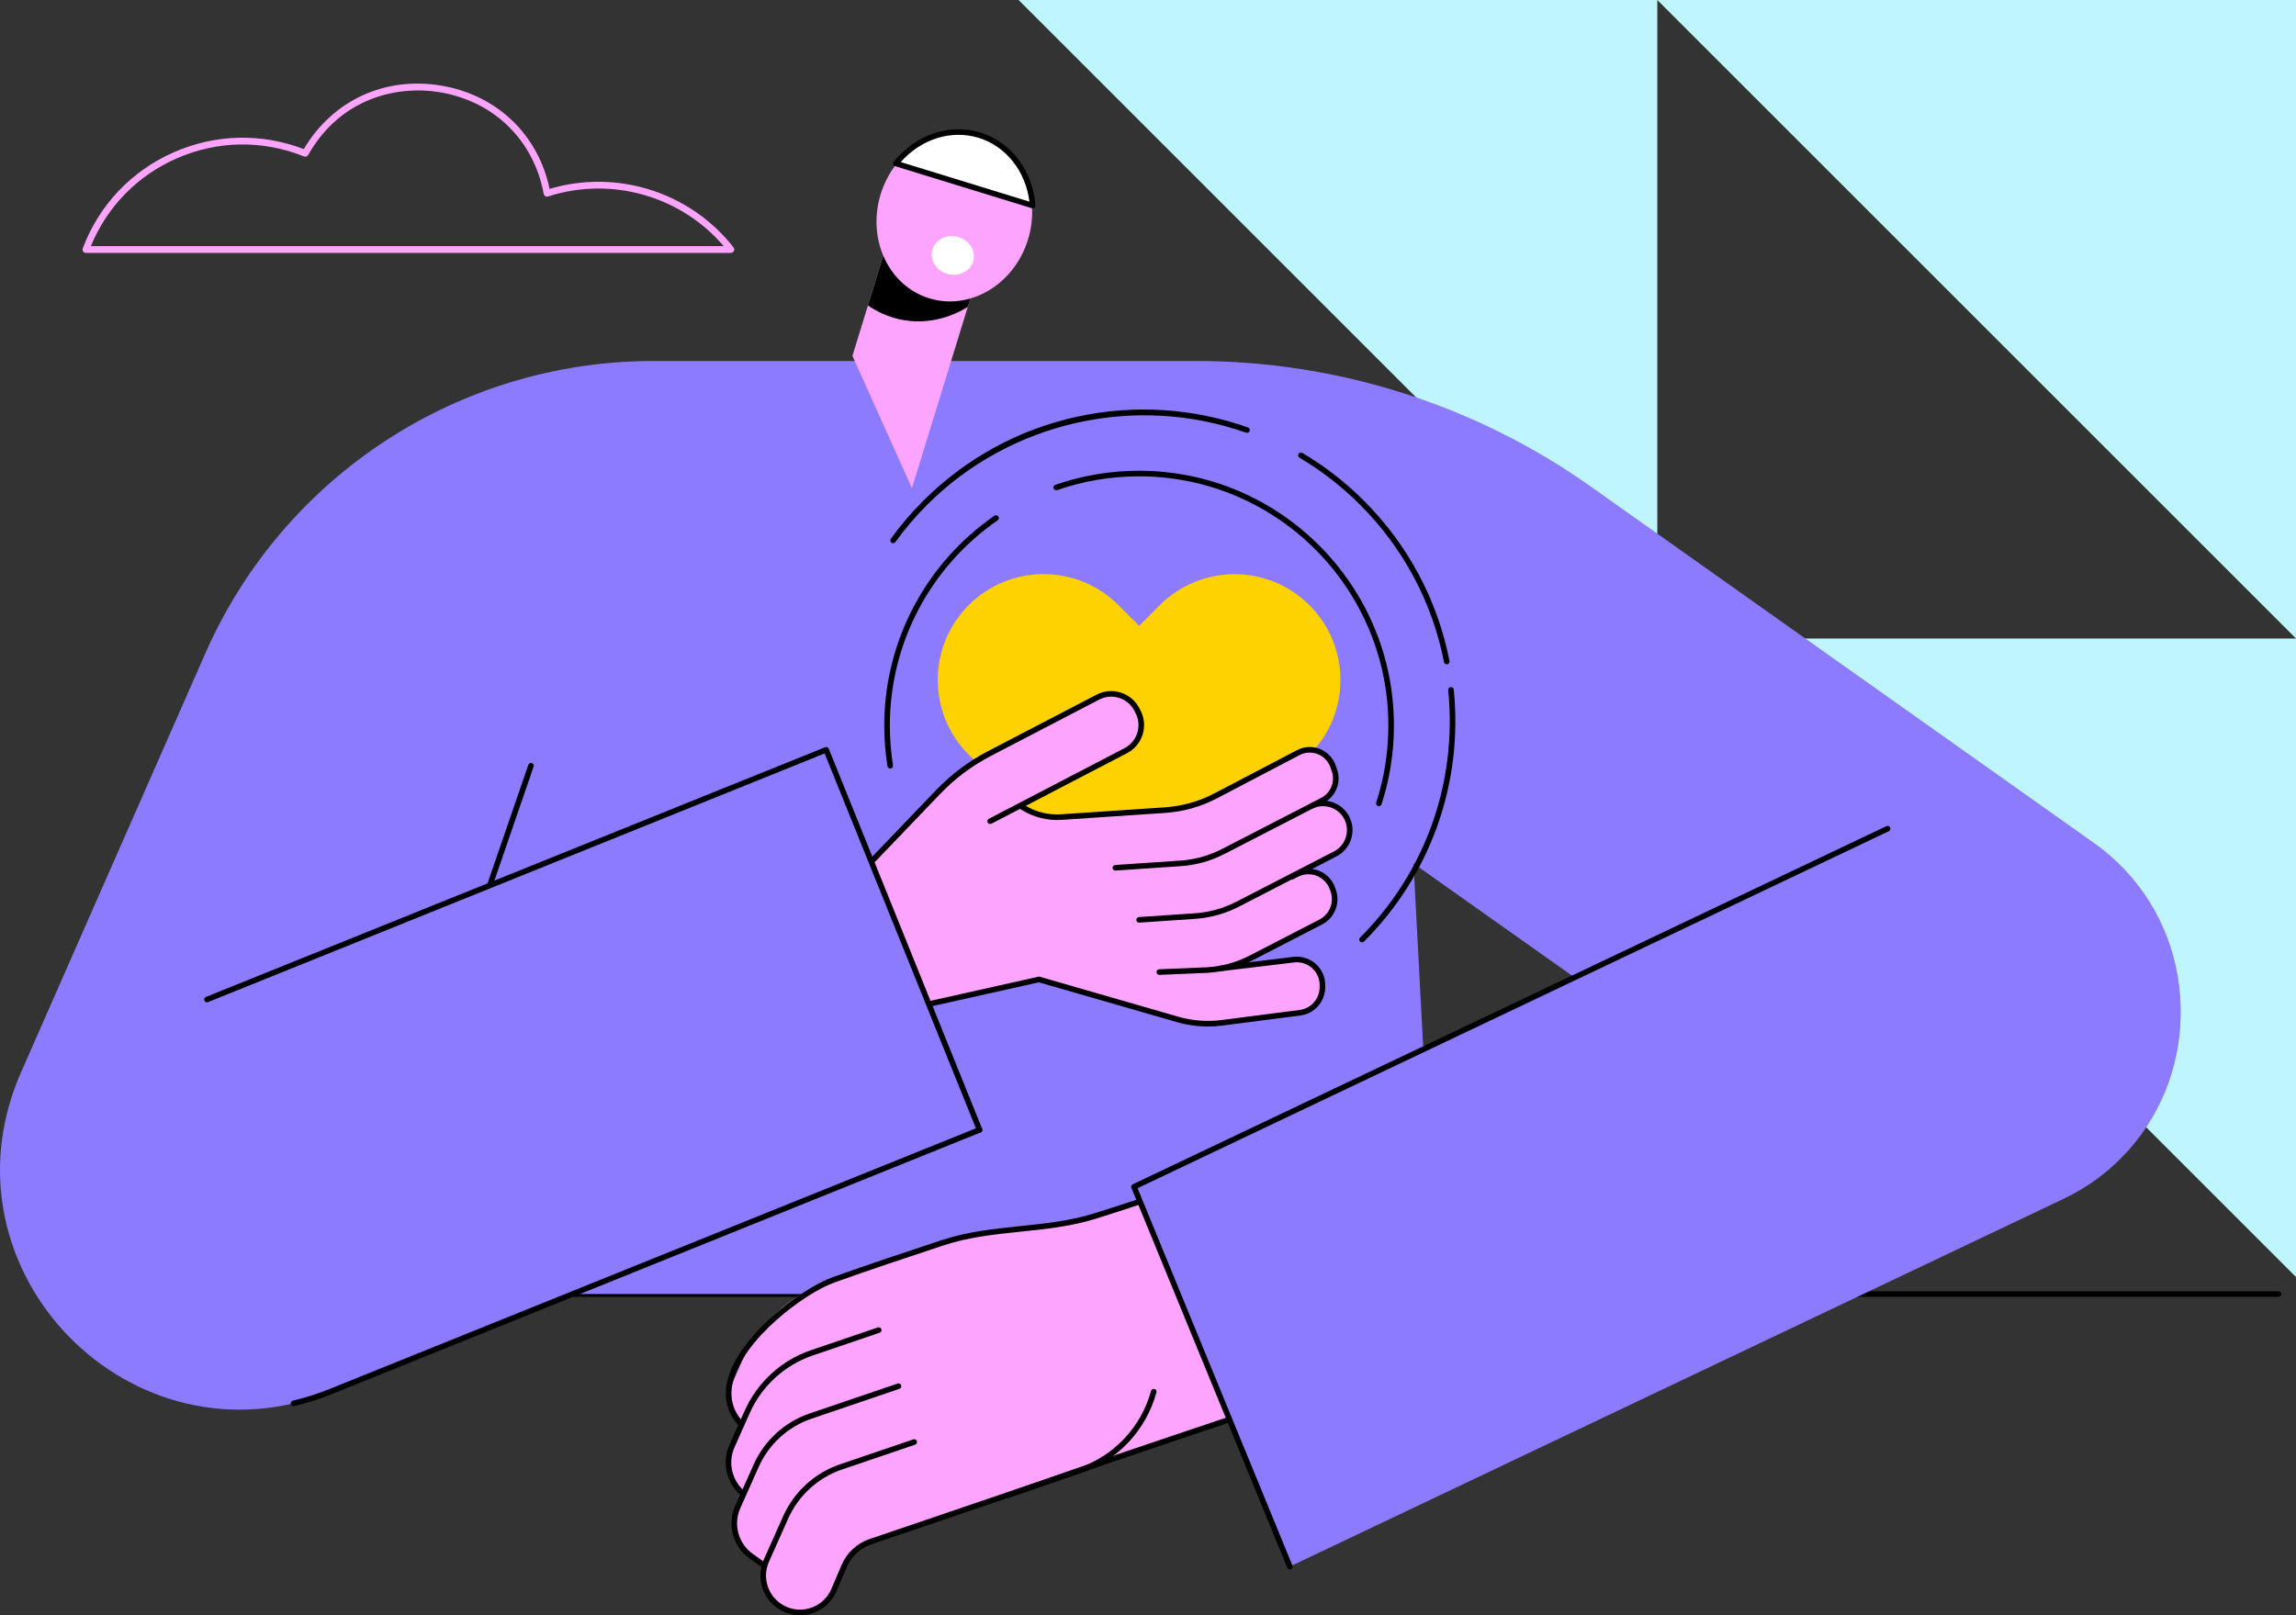 <svg xmlns="http://www.w3.org/2000/svg" id="Layer_2" width="478.331" height="336.603" viewBox="0 0 478.331 336.603"><rect x="0" y="0" width="478.331" height="336.603" fill="#333333" stroke="none"/><g id="Layer_3_copy"><polygon points="478.331 0 345.268 0 478.331 133.063 478.331 0" fill="#bff5ff" stroke-width="0"></polygon><polygon points="478.331 133.063 345.269 133.063 478.331 266.125 478.331 133.063" fill="#bff5ff" stroke-width="0"></polygon><polygon points="345.268 0 212.206 0 345.269 133.063 345.268 0" fill="#bff5ff" stroke-width="0"></polygon><path d="m474.693,270.25H57.532c-.322,0-.583-.261-.583-.583s.261-.583.583-.583h417.161c.322,0,.583.261.583.583s-.261.583-.583.583Z" stroke-width="0"></path><path d="m436.262,175.68l-104.849-74.284c-24.029-17.024-52.751-26.168-82.2-26.168h-113.097c-40.439,0-77.056,23.899-93.335,60.916L4.137,224.018l60.016-3.947,10.414,49.597h224.644l-4.733-89.729,92.433,65.445c19.248,13.628,45.899,9.072,59.527-10.176h0c13.628-19.248,9.072-45.899-10.176-59.527Z" fill="#8c7bff" stroke-width="0"></path><path d="m102.036,185.107c-.063,0-.127-.01-.189-.032-.304-.105-.466-.436-.362-.74l8.582-24.952c.104-.304.435-.466.74-.361.304.105.466.436.362.74l-8.582,24.953c-.083.242-.309.393-.551.393Z" stroke-width="0"></path><path d="m272.798,126.115c-8.611-8.611-22.573-8.611-31.185,0l-4.282,4.31-4.326-4.326c-8.611-8.611-22.573-8.611-31.184,0h0c-8.611,8.612-8.611,22.573,0,31.185l35.552,35.552.037-.037.061.061,35.328-35.561c8.611-8.611,8.611-22.573,0-31.185Z" fill="#fed101" stroke-width="0"></path><path d="m287.266,167.999c-.059,0-.12-.009-.18-.029-.306-.099-.474-.428-.374-.734,1.676-5.164,2.525-10.561,2.525-16.043,0-28.633-23.295-51.928-51.928-51.928-5.853,0-11.597.966-17.073,2.872-.305.106-.636-.055-.742-.359-.106-.304.055-.636.359-.742,5.599-1.948,11.472-2.936,17.456-2.936,29.276,0,53.093,23.818,53.093,53.093,0,5.604-.869,11.122-2.582,16.402-.08.246-.308.403-.554.403Z" stroke-width="0"></path><path d="m185.462,160.154c-.281,0-.529-.204-.574-.49-.446-2.781-.672-5.631-.672-8.471,0-17.444,8.58-33.785,22.951-43.713.264-.183.628-.116.81.148.183.265.117.628-.148.81-14.056,9.711-22.448,25.694-22.448,42.755,0,2.778.221,5.566.657,8.286.051.318-.165.617-.483.668-.031.005-.062.008-.093.008Z" stroke-width="0"></path><path d="m283.762,196.38c-.149,0-.298-.057-.412-.171-.228-.227-.228-.596,0-.824,13.603-13.604,20.293-32.396,18.353-51.557-.032-.32.201-.606.521-.638.327-.032.606.201.638.521,1.975,19.512-4.837,38.646-18.689,52.498-.114.114-.263.171-.412.171Z" stroke-width="0"></path><path d="m301.408,138.45c-.273,0-.517-.193-.571-.471-2.436-12.445-8.482-23.782-17.487-32.786-3.798-3.798-8.046-7.1-12.624-9.812-.277-.164-.368-.521-.204-.798.164-.277.521-.368.798-.204,4.662,2.762,8.987,6.123,12.854,9.99,9.169,9.169,15.326,20.714,17.806,33.386.062.316-.144.622-.46.684-.038.007-.075.011-.112.011Z" stroke-width="0"></path><path d="m186.059,113.2c-.118,0-.238-.036-.341-.111-.261-.189-.319-.553-.13-.813,2.02-2.792,4.289-5.452,6.745-7.908,8.842-8.843,19.947-14.909,32.113-17.544,11.847-2.566,24.137-1.788,35.539,2.251.303.107.462.44.354.744-.107.303-.44.462-.744.355-23.066-8.171-49.145-2.275-66.439,15.018-2.412,2.412-4.641,5.025-6.625,7.767-.114.157-.292.241-.472.241Z" stroke-width="0"></path><path d="m275.507,166.794l-20.651,10.641c-2.775,1.43-5.813,2.276-8.928,2.487l-30.805,2.082-.757-11.278,28.32-1.9c3.708-.249,7.324-1.268,10.616-2.992l17.175-8.994c2.781-1.456,6.206-.102,7.239,2.863l.29.832c.842,2.418-.224,5.087-2.5,6.259Z" fill="#955b50" stroke-width="0"></path><path d="m278.175,177.947l-20.315,10.469c-2.775,1.43-5.813,2.276-8.928,2.487l-22.144,1.644-9.418-10.84,29.099-1.953c3.195-.214,6.31-1.092,9.147-2.578l17.42-9.123c3.016-1.579,6.731-.11,7.851,3.105h0c.913,2.622-.243,5.517-2.711,6.789Z" fill="#955b50" stroke-width="0"></path><path d="m277.76,185.633c.873,2.507-.23,5.275-2.589,6.494l-14.578,7.53c-2.775,1.43-5.813,2.276-8.928,2.487l-30.805,2.082-.757-11.278,29.099-1.953c3.195-.214,6.31-1.092,9.147-2.578l11.729-6.192c2.887-1.524,6.454-.12,7.528,2.963l.155.445Z" fill="#955b50" stroke-width="0"></path><path d="m275.498,205.822c-.035,2.655-2.017,4.88-4.65,5.22l-16.272,2.102c-3.096.397-6.241.155-9.241-.71l-29.666-8.557,3.138-10.859,28.018,8.097c3.076.889,6.304,1.127,9.477.699l13.138-1.817c3.234-.447,6.108,2.09,6.065,5.354l-.006.471Z" fill="#955b50" stroke-width="0"></path><path d="m212.574,167.86l2.372,1.478c1.344.838,2.916,1.235,4.497,1.137l14.854-.922,12.56,26.864-57.335,13.719-14.061-24.235,19.994-20.867c3.096-3.231,6.7-5.933,10.669-7.999l22.594-11.76c2.947-1.534,6.58-.388,8.114,2.559l.253.486c1.534,2.947.388,6.58-2.559,8.114l-21.952,11.425Z" fill="#955b50" stroke-width="0"></path><path d="m270.478,156.84l-17.175,8.994c-3.293,1.724-6.908,2.743-10.616,2.992l-24.322,1.632c-1.208-.097-2.381-.474-3.418-1.12l-2.372-1.478,21.952-11.425c2.947-1.534,4.093-5.167,2.559-8.114l-.253-.485c-1.534-2.947-5.167-4.093-8.114-2.559l-22.594,11.76c-3.969,2.066-7.574,4.768-10.67,7.999l-19.993,20.867,14.061,24.235,26.152-6.257,29.66,8.555c3,.865,6.144,1.107,9.241.71l16.272-2.102c2.633-.34,4.616-2.565,4.651-5.22l.006-.471c.043-3.265-2.831-5.802-6.065-5.354l-13.138,1.817c-1.105.149-2.217.212-3.327.2,2.654-.334,5.233-1.128,7.618-2.357l14.578-7.53c2.359-1.219,3.463-3.987,2.59-6.494l-.155-.444c-1.074-3.084-4.641-4.487-7.528-2.963l-11.729,6.192c-2.837,1.485-5.952,2.363-9.147,2.578l-4.731.317-.036-.076,4.497-.334c3.115-.211,6.153-1.057,8.928-2.487l20.315-10.468c2.468-1.272,3.624-4.167,2.711-6.789-1.09-3.13-4.638-4.597-7.608-3.216l2.228-1.148c2.276-1.173,3.341-3.842,2.499-6.259l-.29-.833c-1.032-2.964-4.458-4.319-7.239-2.862Zm-14.862,20.336c-1.455.762-2.984,1.362-4.559,1.796,1.306-.398,2.579-.907,3.799-1.536l16.438-8.471-15.678,8.211Z" fill="#fda4ff" stroke-width="0"></path><path d="m232.357,181.422c-.304,0-.56-.236-.581-.543-.022-.321.221-.599.542-.621l13.57-.917c3.053-.206,5.98-1.022,8.7-2.423l20.651-10.641c2.005-1.034,2.958-3.42,2.216-5.55l-.29-.832c-.436-1.253-1.394-2.251-2.628-2.739-1.234-.488-2.615-.415-3.791.201l-17.175,8.994c-3.385,1.773-7.035,2.802-10.848,3.057l-21.547,1.446c-2.951.197-5.838-.524-8.348-2.088l-.475-.296c-.273-.17-.356-.53-.186-.803.17-.273.529-.356.803-.186l.475.296c2.302,1.434,4.949,2.096,7.654,1.915l21.547-1.446c3.65-.245,7.144-1.23,10.385-2.927l17.175-8.995c1.475-.773,3.21-.865,4.76-.252,1.549.613,2.751,1.866,3.299,3.439l.29.832c.932,2.675-.265,5.671-2.783,6.969l-20.651,10.641c-2.862,1.475-5.942,2.333-9.155,2.55l-13.57.917c-.013,0-.027.001-.04.001Z" stroke-width="0"></path><path d="m237.309,192.271c-.304,0-.56-.236-.581-.543-.022-.321.221-.599.542-.621l11.623-.786c3.053-.206,5.98-1.022,8.7-2.423l20.315-10.469c2.197-1.132,3.24-3.746,2.427-6.079-.47-1.35-1.454-2.4-2.77-2.956-1.299-.549-2.774-.523-4.047.07-.291.136-.638.01-.774-.282s-.01-.638.282-.774c1.571-.732,3.391-.764,4.992-.087,1.6.676,2.845,2.005,3.417,3.646,1.003,2.878-.284,6.102-2.994,7.498l-20.315,10.469c-2.862,1.475-5.942,2.333-9.155,2.55l-11.623.786c-.013,0-.027.001-.04.001Z" stroke-width="0"></path><path d="m251.65,213.915c-2.185,0-4.353-.307-6.477-.92l-28.732-8.288-27.208,6.092-14.496-24.983,20.297-21.183c3.146-3.284,6.787-6.013,10.821-8.113l22.595-11.76c1.564-.814,3.35-.97,5.031-.44,1.681.53,3.055,1.683,3.869,3.247l.253.486c.814,1.563.97,3.35.44,5.031-.53,1.681-1.683,3.055-3.246,3.869l-28.241,14.699c-.287.149-.638.038-.786-.248-.148-.285-.038-.637.248-.786l28.241-14.699c1.288-.67,2.237-1.801,2.673-3.185.436-1.384.308-2.855-.362-4.143l-.253-.486c-.67-1.287-1.801-2.237-3.185-2.673-1.384-.437-2.855-.308-4.143.362l-22.595,11.76c-3.921,2.041-7.46,4.694-10.518,7.885l-19.691,20.55,13.627,23.486,26.665-5.97,29.019,8.37c2.939.848,5.968,1.081,9.005.692l16.272-2.102c2.331-.301,4.111-2.3,4.142-4.65l.006-.471c.018-1.386-.567-2.707-1.606-3.625-1.039-.917-2.424-1.334-3.796-1.145l-15.354,1.851c-.315.038-.61-.189-.648-.509-.039-.319.189-.61.509-.648l15.344-1.85c1.699-.235,3.422.284,4.717,1.427,1.294,1.142,2.023,2.788,2,4.514l-.006.471c-.039,2.926-2.256,5.415-5.159,5.79l-16.273,2.102c-1.001.128-2.002.192-2.999.192Z" stroke-width="0"></path><path d="m241.521,203.158c-.31,0-.568-.245-.581-.558-.014-.321.236-.593.557-.607l10.143-.431c3.039-.206,5.966-1.021,8.686-2.423l14.577-7.53c2.088-1.079,3.08-3.565,2.307-5.785l-.155-.445c-.456-1.309-1.457-2.351-2.747-2.859-1.29-.508-2.733-.428-3.959.219l-.892.471c-.285.15-.637.041-.787-.243s-.041-.637.243-.787l.892-.471c1.526-.806,3.323-.906,4.929-.273,1.606.632,2.853,1.93,3.421,3.56l.155.445c.962,2.763-.272,5.86-2.872,7.203l-14.578,7.53c-2.863,1.475-5.943,2.333-9.156,2.551l-10.157.432c-.009,0-.017,0-.025,0Z" stroke-width="0"></path><path d="m4.137,224.018h0s167.983-67.767,167.983-67.767l31.952,79.203-135.192,54.539c-41.336,16.676-82.195-24.96-64.743-65.974Z" fill="#8c7bff" stroke-width="0"></path><path d="m204.072,236.037c-.231,0-.449-.138-.54-.365l-31.734-78.663-128.462,51.824c-.298.12-.638-.024-.758-.322-.12-.298.024-.638.322-.758l129.003-52.042c.3-.12.638.024.758.322l31.952,79.203c.12.298-.024.638-.322.758-.071.029-.145.042-.218.042Z" stroke-width="0"></path><path d="m61.148,293.033c-.264,0-.504-.181-.567-.45-.073-.313.121-.627.434-.7,2.564-.601,5.136-1.418,7.646-2.431l135.192-54.539c.3-.12.638.024.758.322.12.298-.024.638-.322.758l-135.192,54.539c-2.565,1.034-5.194,1.87-7.816,2.485-.045.011-.089.016-.133.016Z" stroke-width="0"></path><polygon points="284.06 234.387 201.942 262.289 217.804 308.924 299.211 281.254 284.06 234.387" fill="#fda4ff" stroke-width="0"></polygon><path d="m155.679,294.205l-3.201,7.188c-1.617,3.631-.452,7.899,2.786,10.204l7.316,5.209,7.474-17.536,75.666-25.734-5.385-15.834-71.192,24.213c-6.004,2.042-10.884,6.496-13.464,12.29Z" fill="#fda4ff" stroke-width="0"></path><path d="m154.652,283.535l-1.811,4.067c-1.617,3.631-.452,7.899,2.786,10.204l7.316,5.209,7.474-17.536,71.136-24.194-3.746-11.015-12.074,4.106c-4.994,1.699-15.542-.09-26.814,3.744l-26.179,8.904c-8.067,2.744-14.623,8.728-18.089,16.511Z" fill="#fda4ff" stroke-width="0"></path><path d="m155.264,312.18c-.117,0-.235-.035-.337-.108-3.45-2.456-4.703-7.047-2.981-10.916l3.201-7.188c2.638-5.923,7.671-10.517,13.809-12.604l13.928-4.737c.305-.103.635.059.739.364.104.305-.059.635-.364.739l-13.928,4.737c-5.832,1.983-10.613,6.348-13.119,11.975l-3.201,7.188c-1.498,3.365-.408,7.357,2.592,9.492.262.187.323.55.137.813-.113.16-.293.245-.475.245Z" stroke-width="0"></path><path d="m157.53,305.451l-3.84,8.624c-1.617,3.631-.452,7.899,2.786,10.204l7.316,5.209,7.474-17.536,46.879-15.944-5.386-15.836-43.887,14.926c-5.058,1.72-9.169,5.472-11.342,10.353Z" fill="#fda4ff" stroke-width="0"></path><path d="m159.325,326.889c-.117,0-.235-.035-.337-.108l-2.849-2.028c-3.45-2.456-4.704-7.047-2.981-10.916l3.84-8.624c2.232-5.013,6.492-8.901,11.687-10.667l18.318-6.23c.304-.103.635.059.739.364.104.305-.059.636-.364.739l-18.318,6.23c-4.888,1.663-8.897,5.321-10.997,10.038l-3.84,8.624c-1.498,3.364-.408,7.356,2.592,9.492l2.849,2.028c.262.187.323.55.136.813-.113.16-.293.245-.475.245Z" stroke-width="0"></path><path d="m163.673,316.226l-4.006,8.996c-1.485,3.335-.415,7.255,2.559,9.373h0c3.992,2.842,9.588,1.265,11.509-3.242l2.133-5.004c1.019-2.391,3.008-4.236,5.468-5.073l39.364-13.388c10.292-3.5,17.336-6.553,22.062-25.185l-67.546,22.986c-5.148,1.751-9.331,5.57-11.543,10.537Z" fill="#fda4ff" stroke-width="0"></path><path d="m166.664,336.603c-1.693,0-3.358-.524-4.777-1.533-3.187-2.269-4.345-6.51-2.754-10.084l4.006-8.996c2.27-5.099,6.603-9.054,11.888-10.851l15.244-5.184c.304-.103.635.059.739.364.104.305-.059.636-.364.739l-15.244,5.184c-4.978,1.693-9.059,5.419-11.198,10.222l-4.006,8.996c-1.367,3.07-.372,6.712,2.365,8.661,1.758,1.252,3.957,1.634,6.035,1.049,2.077-.585,3.754-2.059,4.6-4.045l2.133-5.004c1.083-2.54,3.203-4.507,5.817-5.396l43.537-14.807c7.393-2.515,13.044-8.518,15.116-16.058.085-.31.403-.492.716-.408.31.085.492.406.407.716-2.174,7.914-8.105,14.213-15.864,16.853l-43.537,14.807c-2.301.782-4.167,2.514-5.12,4.749l-2.133,5.004c-.985,2.312-2.938,4.028-5.356,4.71-.743.209-1.5.312-2.251.312Z" stroke-width="0"></path><path d="m154.454,297.378c-.154,0-.309-.061-.424-.183-2.514-2.662-3.348-5.853-2.48-9.484,2.219-9.285,15.422-19.219,21.871-21.535,7.43-2.668,15.059-5.192,22.435-7.634l.366-.121c5.382-1.781,10.954-2.358,16.343-2.915,5.077-.525,10.328-1.068,15.318-2.628,9.768-3.054,19.614-6.493,29.135-9.82,4.761-1.663,9.683-3.383,14.533-5.032.304-.104.635.059.739.364.104.305-.059.635-.364.739-4.845,1.648-9.765,3.367-14.523,5.029-9.53,3.33-19.385,6.772-29.172,9.832-5.101,1.595-10.411,2.144-15.545,2.675-5.327.551-10.836,1.121-16.097,2.862l-.366.121c-7.37,2.439-14.991,4.962-22.408,7.624-6.24,2.24-19.003,11.804-21.132,20.709-.771,3.225-.033,6.056,2.194,8.414.221.234.21.603-.024.823-.113.106-.256.159-.4.159Z" stroke-width="0"></path><path d="m209.869,312.23c-.24,0-.464-.149-.549-.388-.108-.303.051-.636.354-.744,16.701-5.933,33.433-11.537,49.615-16.956,9.056-3.033,18.42-6.169,27.556-9.29.304-.105.635.059.74.363.104.305-.059.636-.363.74-9.14,3.122-18.505,6.259-27.563,9.292-16.177,5.418-32.904,11.02-49.595,16.95-.065.023-.13.034-.195.034Z" stroke-width="0"></path><path d="m268.711,326.454l-32.466-79.13,157.002-74.632c21.3-10.125,46.775-1.066,56.9,20.234h0c10.125,21.3,1.066,46.775-20.234,56.9l-161.202,76.629Z" fill="#8c7bff" stroke-width="0"></path><path d="m268.711,327.036c-.229,0-.447-.136-.539-.362l-32.466-79.13c-.117-.286.009-.614.289-.747l157.002-74.632c.29-.138.638-.015.776.276.138.291.015.638-.276.776l-156.504,74.395,32.257,78.62c.122.298-.02.638-.318.76-.072.03-.147.044-.221.044Z" stroke-width="0"></path><polygon points="189.986 101.752 177.589 74.154 184.987 50.117 204.071 55.99 189.986 101.752" fill="#fda4ff" stroke-width="0"></polygon><path d="m201.621,63.951c-1.403.885-6.533,3.877-13.222,2.785-3.381-.552-5.943-1.949-7.58-3.08l4.168-13.54,19.084,5.874-2.45,7.961Z" stroke-width="0"></path><ellipse cx="198.816" cy="45.199" rx="17.75" ry="16.059" transform="translate(97.132 221.922) rotate(-72.892)" fill="#fda4ff" stroke-width="0"></ellipse><path d="m197.54,57.122c2.376.587,4.732-.68,5.262-2.829.531-2.149-.965-4.367-3.34-4.954-2.376-.587-4.732.68-5.262,2.829-.531,2.149.965,4.367,3.34,4.954Z" fill="#fff" stroke-width="0"></path><path d="m215.137,42.839l-28.49-8.769c4.27-5.316,11.043-7.864,17.411-5.904,6.368,1.96,10.537,7.876,11.078,14.673Z" fill="#fff" stroke-width="0"></path><path d="m215.136,43.422c-.057,0-.115-.009-.171-.026l-28.49-8.769c-.185-.057-.329-.201-.386-.386-.057-.185-.018-.385.103-.536,4.557-5.673,11.638-8.066,18.037-6.096,6.4,1.97,10.91,7.93,11.488,15.183.015.192-.066.38-.216.501-.105.084-.234.128-.364.128Zm-27.477-9.649l26.807,8.251c-.812-6.381-4.892-11.55-10.579-13.3-5.689-1.751-11.968.229-16.228,5.049Z" stroke-width="0"></path><path d="m152.263,52.699H17.9c-.231,0-.448-.113-.579-.304-.131-.19-.162-.432-.08-.648,3.405-9.027,10.145-16.137,18.978-20.019,8.659-3.806,18.247-4.035,27.074-.66,5.982-10.129,16.878-15.189,28.591-13.234,11.616,1.943,20.216,10.161,22.618,21.533,13.985-4.186,29.296.657,38.316,12.194.166.212.196.501.078.743-.118.242-.363.395-.633.395Zm-133.329-1.408h131.844c-8.923-10.451-23.439-14.611-36.599-10.349-.193.064-.403.039-.578-.065-.174-.104-.295-.278-.331-.477-2.057-11.175-10.34-19.29-21.619-21.177-8.861-1.481-20.73,1.17-27.439,13.068-.174.307-.549.438-.876.307-8.625-3.464-18.055-3.316-26.551.419-8.17,3.591-14.476,10.056-17.852,18.273Z" fill="#fda4ff" stroke-width="0"></path></g></svg>